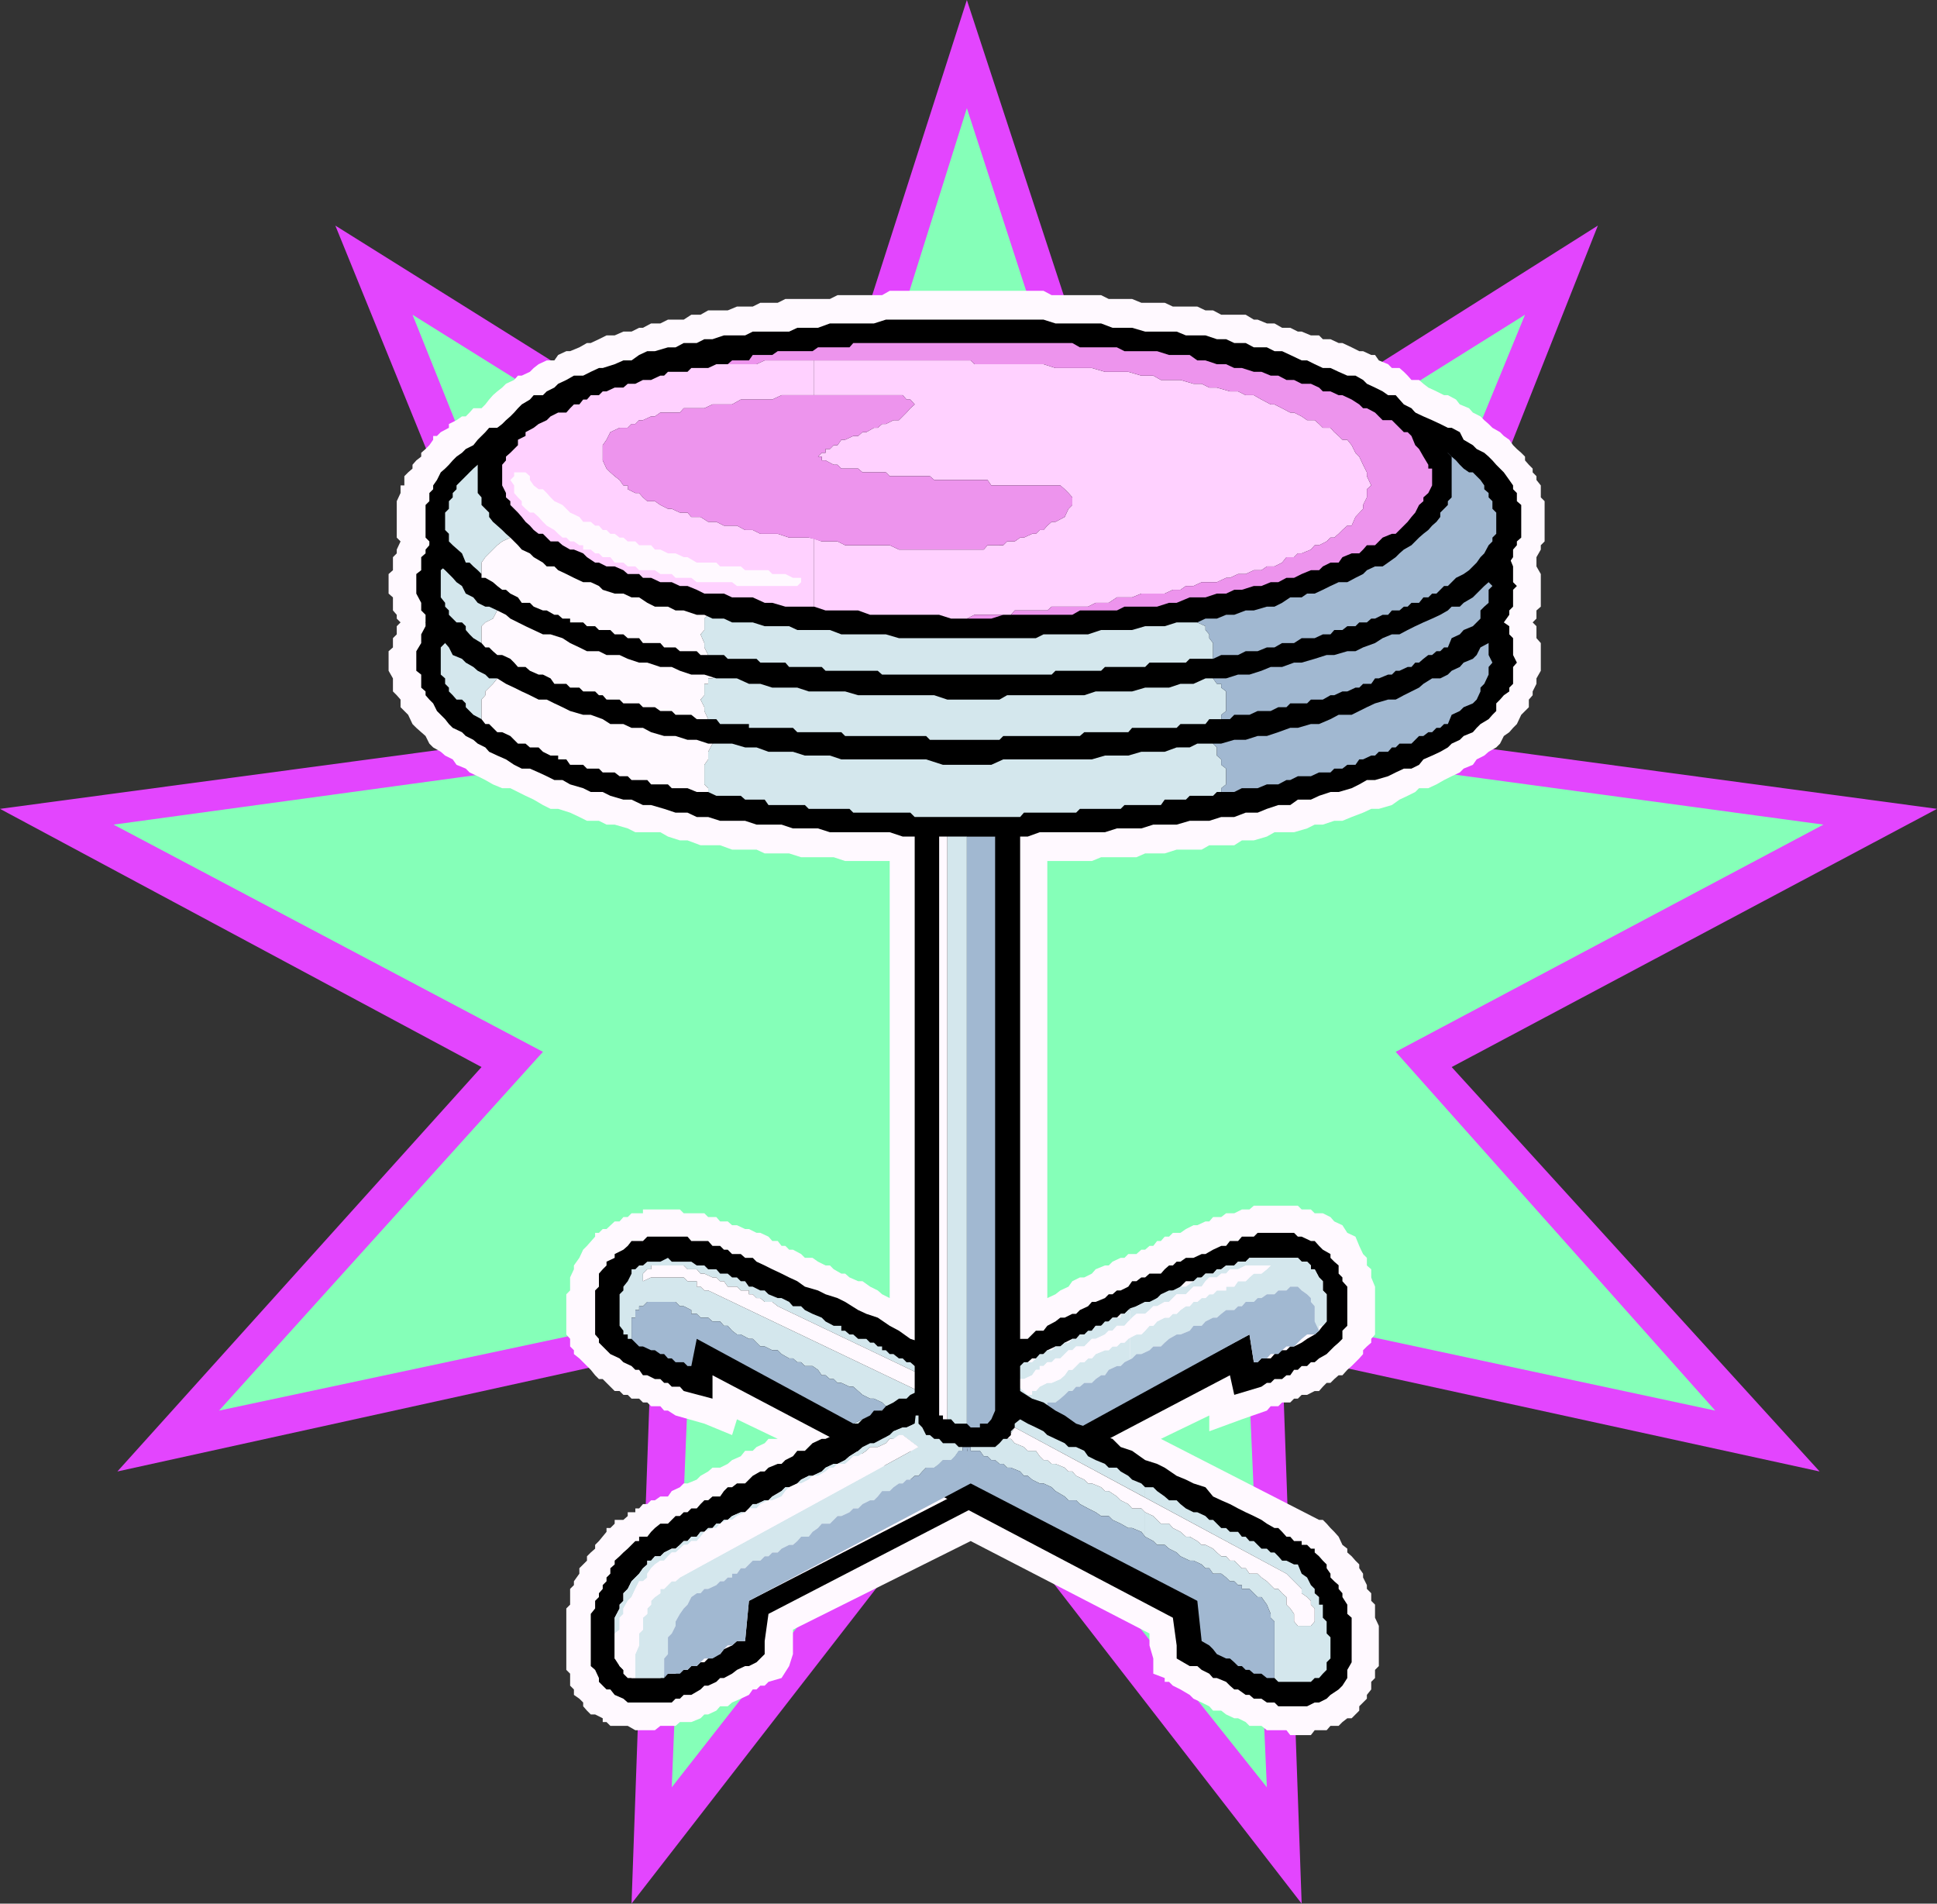 <svg xmlns="http://www.w3.org/2000/svg" width="356.398" height="350.199"><rect width="100%" height="100%" fill="#333333" stroke="none"/><path fill="#e345fe" d="m177.898 0 31.2 95.102L294 41.5l-37.2 93.898 99.598 13.403-89.3 47.5 67.703 74.398-98.903-21.597 3.602 101.097-61.602-79.5-61.699 79.5 3.602-101.097-98.203 21.597 67-74.398L0 148.8l99.898-13.403L61.7 41.5l85.7 53.602L177.898 0"/><path fill="#85ffb8" d="m177.898 19.898 27.602 85 75.098-47L247 139.7l88.5 12-78.7 41.801 58.798 66-86.399-18.5 3.899 87.8-55.2-69.3-54.3 69.3 3.601-87.8-86.898 18.5 59.597-66-79-41.8 87.801-12-32.8-81.802 75.3 47 26.7-85"/><path fill="#fff9ff" d="M282.7 103.5v-1l.8-1.398v-.801l.7-.7V92.2l-.7-.699v-2.2l-.8-1v-.698l-.7-.704V86.2l-.7-.699-.702-.8V84l-.7-.7-.8-.698-.7-.704-.699-1-1-.699L276 79.5l-1.402-.8-.7-.7-.8-.7-.7-.698-1.398-.704-.7-.796-1.702-.704-.7-.898-1.5-.8h-.699l-1.398-.7-1.5-.7-.903-.698-.8-.704h-1.399l-.699-.796-.7-.704-.8-.699h-1.402l-.7-.699-1.699-.7-.699-1h-.7l-1.5-.698h-.702l-1.399-.704-1.699-.796h-.7l-1.5-.704h-1.402l-.699-.699h-1.5L239.5 61h-.7l-1.402-.7h-1.5l-1.398-.8h-1.402l-1.7-.7h-.699l-1.5-.902h-4.5l-1.5-.796h-1.398l-1.5-.704h-4.5l-1.5-.699H210L208.3 55H204l-1.402-.7H193.5l-1.5-.8h-28.3l-1.4.8h-8.202l-1.399.7H144.5l-1.402.7h-3.2l-1.398.698h-2.902l-1.7.704h-3.597l-1.403.796H127.2l-1.398.903h-2.903l-1.398.699h-1.7l-1.5.8h-.702l-1.399.7h-1.5l-1.601.7h-1.5l-1.399.698-1.5.704h-.7l-1.402.796-1.7.704h-.699l-1.5.699-.699 1h-1.402l-1.5.699-.899.7-.699.698-1.5.704h-.7l-.702.796-1.5.704-.7.699L91.5 72l-.8.7-.7.8-.7.898-.702.704h-1.5l-.7.796-.699.704H85l-1 .699-1.402.699v.7l-1.5.8-.7.7H79.7v.698l-.699 1-.7.704-.8.699V84l-.902.7-.7.8v.7l-.8.698-.7.704V89.3H73.7v1.398L73 92.2v6.7l.7.703-.7 1.5v.699l-.7.699v2.398l-.8.704v3.597l.8.7v2.402l.7.8v.7l.7.699-.7.7v1.5l-.7.698v1.704l-.8.699v3.597l.8 1.403v2.398l.7.7.7.8v1.403l1.398 1.398.8 1.7.7.698.902.801.8.7.7 1.402.7.699 1.398.8.8.7 1.403.7.699 1 1.7.698.698.704 1.5.699 1.403.699 1.398.8 1.7.7h1.5l1.402.7 1.398.698 1.5.704 1.7 1 1.402.699h1.398l2.2.699 1.699.8 1.402.7h2.2l1.398.7h1.5l2.402.698 1.398.704h4.602l1.398.796 2.2.704h1.402l2.398.898h3.602l2.2.8h4.5l1.5.7h4.5l2.198.7h6l2.102.698h8.2v80.403l-1.4-.7-.8-.703-1.402-.699-1.399-1h-.8l-1.599-.7-.801-.7h-.7l-1.402-.8-.699-.7h-.8l-1.399-.698-1-.704h-1.402l-.7-.699-1.5-.8h-.699l-.699-.7h-.7l-.702-.898h-1l-.7-.801-1.5-.7h-.699l-1.398-.698h-.703l-1.5-.704h-.899l-.8-.699H132.5l-.7-.8h-1.5l-.702-.7H125.8l-.703-.699H118.3v.7h-2.102l-.699.698h-.8l-.7.801h-.902l-1.5 1.403h-.7l-.699.699h-.699v.699l-1.5 1.7-.7.698-.702 1.5-1 1.403v.699l-.7 1.5v2.398l-.699.704v7.398l.7.8v1.4l.699.698v.704l1 .796 2.101 2.102.801 1 .7.7h.698l2.2 2.198H114l.7.704h.8l.7.699h1.398l.703.699h.797l.703.7h1.699l.7.8h.698l1.403.898 5.297 1.5 5.101 2.102.899-2.898 7.5 3.597h-1.7l-.699.801-1.5.7-.699.698h-1.402l-.797 1-1.602.704-.8.699-1.399.699h-1.402l-.797.7-1.403.8-.699.7-1.699.698h-.7l-.702.704-1.5.699-.7 1H121.5l-1 .699h-.7l-.702.7h-.797l-.703.8h-.7v.7H115.5v.698l-.8.704h-1.602v.699l-.797.8h-.703v.7l-1.399 1.699-.699.7v.698l-.8.704-.7.699v.8l-.7.7-.702.699v1l-1 1.398v.704l-.7.699v2.898l-.699.7v11.3l.7.7v2.203l.699.699v1l1 .699.703.7v.698l.699.801.7.7h.8l1.398.703v.699h.7l.703.699h3.199l1.398.8h3.602l1-.8h2.8l.798-.7h2.101l1.7-.698.699-.704h.703l1.5-.699.699-.8h1.398l.801-.7 1.602-.699 1.5-.7.699-1h.7l.698-.698h.801l.7-.704 2.402-.699 1.398-2.199.7-2.2v-4.5l32.699-16.3 32.902 17v2.2l.7 2.402v2.796l2.1.801v.7h.798l.703.703 1.398.699 1.7 1 .699.699 1.5.7 1.402.698.7.801h1.5l.898.7 1.5.703h.703l1.398.699.7.699h2.199l1 .8h3.601l.7.9h3.8l.7-.9h2.199l.703-.8h1.5l.699-.7.898-.698h.801l.7-.704.699-.699v-.8l.703-.7.699-.699v-.7l.8-1v-1.402l.7-.699v-1.5l.7-.699v-7.398l-.7-1.5v-2.403l-.7-.699v-1.398l-.8-.801v-.7l-.7-1.402v-.699l-.702-1v-.7l-.7-.698-.699-.801-.8-.7v-.703L247 284.2l-.7-1.5-.8-.898-.7-.7-.702-.8-.7-.7h-.699L213.598 264.7l8.902-4.3v2.902l6-2.2 4.598-1.601.703-.8h1.398l.7-.7h1.5l.699-.7h.703l.699-.698h1l1.398-.704h.801l.7-.796.699-.704h.703l.699-.699.8-.699h.7l.898-1 .801-.7.7-.698.699-.704.703-.796v-.704l.699-.699.8-.699v-.7l.7-.8v-8.8l-.7-1.7v-1.5l-.8-.7v-1.402l-.7-.699-.702-1.5-.7-1.699-1.5-.7-.898-1.402-1.5-.699-.7-.8-1.402-.7h-1.5l-.699-.699H239.5l-.7-.7h-8.1l-.802.7H228.5l-1.402.7h-1.5l-.899.698h-1.5l-.699.801h-.7l-1.5.7h-.702l-1.399.703-1 .699h-1.398l-.703.699h-.797l-.703.8h-.7l-.699.9h-.699l-.8.698h-.7l-.902.801h-1.5l-.7.7h-.699l-1.5.703-.699.699h-.7l-1.702.699-.7.8-1.398.7h-.8l-1.4.7-.702 1-1.5.698-.899.704-1.5.699v-80.403h8.2l1.699-.699h6.5l1.601-.699h3.602l2.199-.7h4.598l1.402-.8h4.598l1.402-.898h2.2l2.398-.704 1.402-.796h3.598l2.402-.704 1.398-.699h1.5l2.102-.7h1.5l1.7-.7 2.1-.8 1.5-.7h1.4l2.398-.698 1.402-1 1.5-.704 1.398-.699.7-.699h1.703l1.5-.7 1.398-.8 1.399-.7 1.5-.698.703-.704L271 140.7l.7-1 1.398-.699.8-.7 1.403-.8.699-.7.7-1.402 1-.699.698-.8.7-.7.8-1.699.7-.7.703-.698V128.7l.699-.8v-.7l.7-1.398v-1l.8-1.403v-5.097l-.8-.903V115.2l-.7-.699.7-.7v-1.5l.8-.698v-6l-.8-1.403v-.699"/><path d="m242.7 229.2-.802-.9h-.699l-1.699-.8h-.7l-.702-.7h-6.7l-.699.7H228.5l-.7.8h-1.5l-.702.9h-.899l-1.5.698-1.398.801h-.703l-1.5.7h-1.399l-1 .703h-.699l-.7.699h-.702l-.797.699-.703.8H211.5l-.8.7h-.7l-.902.7h-.797l-.703 1-1.399.698h-.699l-.8.704h-.7l-.7.699-1.702.699h-.7l-.699.8-1.5.7-.699.7h-.7l-1.402.698h-.8l-.899.704-1.5.796-.699.903h-1.402l-1.5 1.5h-1.399l-1 .699-1.398.7h-.703l-1.5.698-.7.704-.699.796-1.398.704h-1.703l-.7.699-1.5.699h-.699l-.699 1-1.5.7-.7.698-1.702.704h-.7l-1.398.796-.7.704-1.5.699-.702.699h-1.7l-.699.7 4.602 3.198.699-.796 1.398-.704.7-.898h1.703l.699-.8.8-.7 1.4-.7h.698l1.5-.698.7-.704h.703l1.699-.796.7-.704 1.398-.699h.8l1.403-.699.699-1 .7-.7h1.698l.7-.698.8-.704h1.403l.699-.796.7-.704 1.5-.699h.898l.8-.699 1.403-.7H198l.7-.8h1.5l.698-.7.7-.902h1l1.402-.796.7-.704h.8l.7-.699h.698l.7-.699h.703l.797-.7 1.601-.8h1.5l.7-.7h.699l.703-.698h.797l.703-.704h.699l1.7-1.699h1.398l1.5-.699.703-.7h1.398l.7-.8h.8l.899-.7h1.5l.703-.698h1.398l.7-.704h8.902l.699.704h1l.7.699v.699h.698l.801 1.5.7.7v1.698l.699.704v5l-.7.796-.699.903-.8.699-1.399.8-1 .7-1.402.7h-.7l-.699.698h-1.5l-.699.704-.7.796h-1.702l-.7.704h-.699l-.8-5.102-46 24.5 4.5 2.898L226.3 253l.797 3.602 5-1.5 1-.704h.703l.699-.699h1.398l.801-.699h.7l.699-1h.703l.699-.7h1l.7-.698h.698l.801-.704 1.399-.796 1.402-1.403.8-.699.7-.7v-1.5l.898-.902V236.7l-.898-1v-.7l-.7-.7v-1.5l-.8-.698-.7-.704v-.699l-1.402-.8-.699-.7"/><path fill="#d4e7ed" d="m207.898 250.102.403-.204.797-.796H210l1.5-.704.7-.699h1.398l.703-.699.797-.7 1.402-.8h.7l1.698-.7.7-.902h1.5l.703-.796 1.398-.704h.7l.8-.699.899-.699h1.5l.703-.7h.699l.7-.8h1.5l.698-.7h.7l1-.698h1.402l.7-.704h1.5l.698-.699h1.403l.699.7 1 .703.7.699v.699l.698.8v2.802l.801 1.699v-.903h.7l.699-.796v-5l-.7-.704V235.7l-.698-.7-.8-1.5h-.7v-.7l-.699-.698h-1l-.7-.704h-8.902l-.699.704h-1.398l-.703.699h-1.5l-.899.699h-.8l-.7.8h-1.398l-.703.7h-.797l-.703.7-1.399 1h-1l-1.398.698h-.703l-1.5.704-.7.699-1.398.699h-.8l-1.602.8-1.2.4v2.198l.403-.5.797-.699h1.601l.801-.699.7-.7h.698l1.403-.8h.797l.703-.7.699-.698h1.7l.698-.704.7-.699h1.5l.703-1 .699-.699h1.398l.801-.7h.899l.703-.8h1.5l1.398-.7h4.602l-.703.7-1 .8H230.7l-.8.7-.7.7h-1.398l-.703 1h-1.5v.698h-1.7l-.699.704h-.699l-.7.699h-.702l-.797.699h-.703l-.7.8h-.699l-1 .7-.699.7h-.7l-.702.698h-.797l-1.403.704-.699.796h-.699l-.8.903-.7.699h-.902l-1.2.5v4.102"/><path fill="#d4e7ed" d="m207.898 246-1 1h-.699l-.699.7h-.8l-.7.698h-.7l-1.702.704-.7.796h-.699l-.699.704h-.8L197.3 252h-.702l-.7 1-.8.7-1.598.698h-.8l-1.4.704-.702.796h-.7v.704h-.8l-2.399-2.204 1-.699h.7l1.5-.699.699-1h.703v-.7H192l.7-.698h.8l.7-.704h.898l.8-.796.7-.704h.703l.699-.699h1.5l1.398-1.398h.7l1.703-.801.699-.7h.7l.8-.902h1.398l.7-.796.3-.204V240.7l-1 1h-.699v.7h-1.5l-.699.703h-.7l-.702.796h-1l-.7.903h-.699l-.699.699h-.8l-.7.8h-.7l-.702.7h-.7l-.8.7h-.899l-.699.698h-.8l-.7.704h-.7l-.702.796-.7.704h-1.5l-.699.699-1 .699H186l-1.402 1v9.602h-6.7v-6h-.8l-.7.699L175 258h-.7v4.602h-3.902l6.7 4.296.8-.699h.7v.7h.703l1 1 1.398.703h.7l.699.699 1.5.699 4.5-3.102-1.399-1.398h-1l-.699-.8h-.7l1.4-2.098 6 2.097 6-2.097-6.7-3.903h.7V258h1.5l.898-.7.8-.698.7-.704h.703l.699-.796h.7l.8-.704h1.398l.7-.699 1-.699h.703l.699-1 1.5-.7h.7l.698-.698 1-.5V246M168.3 261.898l1.4.704v-2.204l-.7.704-.7.796"/><path fill="#a1b8d1" d="M184.598 262.602V253l-1.5.7h-.7l-.699.698-.699.704h-.7l-1 .796h-.702l-.7.704v6h6.7"/><path fill="#fff9ff" d="m174.3 258-.8.7h-.7l-.902.8-.8.898h-1.399v2.204h4.602V258m56.399-25.2h-1.5l-1.4.7h-1.5l-.702.8h-.899l-.8.7H222.5l-.7.7-.702 1h-1.5l-.7.698-.699.704H216.5l-.7.699-.702.699h-.797l-1.403.8h-.699l-.699.7-.8.7h-1.602l-.797.698-.703.704-.7.796H205.5l-.8.903h-.7l-.7.699-1.702.8h-.7l-1.398 1.4H198l-.7.698h-.702l-.7.704-.8.796h-.899l-.699.704h-.8l-.7.699h-.7V252h-.702l-.7 1-1.5.7h-.699l-1 .698 2.399 2.204h.8v-.704h.7l.703-.796 1.398-.704h.801l1.598-.699.8-.699.7-1h.703l1.398-1.398h.801l.7-.704h.698l.7-.796 1.703-.704H204l.7-.699h.8l.7-.699h.698l.7-.7 1.5-.8H210l.7-.7.8-.902h.7l.698-.796 1.403-.704h.797l.703-.699h.699l.7-.699 1-.7h.698l.7-.8h.703l.797-.7h.703l.699-.698h.7l.698-.704h1.7v-.699h1.5l.703-1h1.398l.7-.699.8-.7h1.399l1-.8.703-.7h-3.102M185.3 264.7h.7l.7.8h1l1.398 1.398 3.601-2.199-6-2.097-1.398 2.097"/><path fill="#a1b8d1" d="m177.898 266.898 6 3.102h.7l-1.5-.7-.7-.698h-.699l-1.398-.704-1-1h-.703v-.699h-.7v.7"/><path fill="#a1b8d1" d="M177.098 266.898h.8v-.699zM192 258.7l6.7 3.902 31.198-17.102.801 5.102h.7l.699-.704h1l.703-.796h1.398l.7-.704.8-.699h1.399l.703-.699.699-.7 1-.8h1.398l.801-.7-.8-1.698V240.3l-.7-.801v-.7l-.699-.698-1-.704-.7-.699h-1.402l-.699.7h-1.5l-.699.703h-1.402l-1 .699h-.7l-.699.699h-1.5l-.699.8h-.7l-.702.7h-1.5l-.899.7-.8.698h-.7l-1.398.704-.703.796h-1.5l-.7.903-1.699.699h-.699l-1.402.8-.797.7-.703.7h-1.399l-.699.698-1.5.704h-.902l-.797.796-1.403.704-.699.699h-.699l-1.5.7-.7 1h-.702l-1 .7-.7.698H199.5l-.8.704h-.7l-.7.796h-.702l-.7.704-.8.699-.899.699h-1.5v.7H192"/><path d="m241.2 284.898-.7-.699h-1v-.699h-1.402l-.7-.8h-.699l-.8-.9-.7-.698h-.699l-1.402-.801-1-.7-1.399-.703-1.5-.699-1.398-.699-1.5-.8-1.602-.7-1.5-.7-1.398-1.698-2.203-.704-1.399-.699-1.699-.699-2.2-1.5-1.402-.7-2.199-.698-2.398-1.704-2.102-.699-1.5-1.5-2.101-.699-2.399-1.398-2.199-.704-2.102-1.5-1.699-.898L192 258l-2.102-.7-2.199-1.402-2.398-.796-2.203-1.403L181 252l-2.402-.7-2.2-.698-2.097-1.5-2.403-1.403-4.398-1.398-2.102-1.5-1.699-.903-2.199-1.5-2.102-.699-1.5-.699-2.398-1.5-1.402-.7-2.2-.698-1.398-.704-2.402-.699-1.399-1-1.5-.699-1.398-.7-1.703-.8-1.399-.7-1.5-.698-.699-.704h-1.402l-.797-.699h-1.602l-.8-.8h-.7l-.699-.7h-1.402l-.797-.898h-3.102l-.699-.801h-7.402l-.797.8h-2.102l-.699.9-.8.698-1.602.801v.7l-1.5.703v.699l-.7.699-.699.8v2.4l-.699.698v8.102l.7.8v.7l2.1 2.102 1.7.796.7.704 1.5.699.698.699h.7l.703 1h.797l1.402.7h1l.7.698h.698l.7.704h1.5l.703.796 5.297 1.403V253l84.703 44.602.699 5.097v2.403l2.398 1.398h1.403l.797.7 1.402.698.7.801h.698l1.7.7.703.703.797.699h.703l1.398 1h.7l.8.699h1.399l1 .7h1.402l.7.698h5.3l1.398-.699h.801l1.399-.699.703-.7 1.5-1 .699-.698.898-1.403v-1.5l.801-1.398v-8.2l-.8-.703V295.2l-.899-1.398v-.7l-.7-.8v-.7l-.8-.703-.7-.699v-.699l-.702-1v-.7l-.7-.698-.699-.801-.8-.7v-.703h-.7"/><path fill="#d4e7ed" d="m210.7 282.7 1.5.8.698.7h1.403l.797.698 1.402.704.7.699 1.698.8h.7l1.5.7.703.699h.699l.7 1h1.5l.898.7.703.698h.797l.703.704h.699v.699h1.398l1.5 1.5h.7l1 1.398.703 1.7v.703l.699.699v10.398l.7.7h6l.698-.7h.801l.7-.8.699-.7v-1.398l.703-.7V301.2l-.703-.699v-2.2l-.7-.698V295.2h-.699v-1.398l-.8-.7v-.8l-.7-.7-.699-1.402-1-.699-.7-1.7h-.702l-1.399-.698h-.8l-.7-.801-.699-.7h-.7l-.702-.703h-1l-1.399-1.398h-.8l-.7-.8h-.699l-.7-.9h-1.5l-.702-.698h-.899l-1.5-1.5h-.699l-.7-.704-1.5-.699h-.702l-1.399-.699-1-.8-.699-.7h-1.402l-.797-.7-1.403-1-.699-.698h-1.5v1.898l26 14 2.801 2.8v.802l1 .699.7.699v.7l.698.698v2.403l-.699.8h-2.398l-.703-.8v-1.403l-.7-1-.699-.699v-1.398l-.8-.7-.7-.8h-.699l-1.402-1.403-1-.699-.7-.699h-1.5l-.699-1h-.699l-.7-.7-.702-.698h-.797l-.703-.801h-.899l-.8-.7-.7-.703-1.398-.699h-.703l-.797-.699-1.403-.8h-.699l-1-.9-1.398-.698-.703-.801h-1.5l-.7-.7-.699-.703-1.5-.699v4.5"/><path fill="#d4e7ed" d="m210.7 278.2-.7-.7h-1.7l-.702-.8-1.399-.7-.699-.7-1.5-1h-.7l-.702-.698-1.7-.704h-.699l-.699-.699-1.5-.699-.7-.8h-.702l-.7-.7-1.699-.7h-.699l-.8-.698h-.7l-.7-.704-.702-1h-1.5l-.7-.699-1.699-.699-.699-.8h-.7l1.4-2.098 24 12.898v-1.898l-.7-.704-1.7-.699-.702-.699-1.399-.8-.699-.7H204l-.7-.7-1.702-.698-1.399-.704-.699-1-1.5-.699h-1.402l-.7-.699-1.699-.8-1.5-.7-.699-.7-1.402-.698-1.5-.704-1.399-.796h-1l-1.398-.704-.703-.898v3.102h-6.7v-6.704h-.8l-.7-.796-1.398-.704h-.7v8.204h-4.6v-8.903l-.7 2.2-38.7-18.5h-.702l-.7-.7h-.699v-1H126.5l-.7-.699h-6l-1.5.7v-1.4l.798-.8h.703v-.7h6l.699.7h1.7l.698.8h.7l1.5.7h.703l.699.7h.7l.698 1h1.7l.703.698h1.5v.704h.699l.7.699h.698l.801.699h1.399l1 .8 26.601 12.7v-1l-.699-.7h-.7l-.8-.698h-.7l-.702-.704h-.7l-1-.796h-.699l-.699-.704h-.7v-.699h-.8l-.7-.699h-.702l-.7-.7h-1.5l-.898-.8h-.7l-.8-.7h-.7v-.902h-1.402l-1.5-.796-.699-.704-1.699-.699-1.402-.699-.7-.7h-1.5l-.699-.8-1.398-.7h-.703l-1.7-.698-.699-.704h-.8l-1.399-.699h-.7l-.702-1h-.797l-.703-.699h-.899l-.8-.7H132.5l-.7-.8h-1.5l-.702-.7h-1.399l-1-.698h-3.601l-.7-.704-1.398.704h-2.402l-.797.699h-.703l-.7.699h-.699v.8l-.699 1.4-.8 1v.698l-.7.704v5.796l.7.903v.699h.8v.8h.7v-3.902h.698V241h.7v-.7h.703l.797-.8h5.203l.797.8h.703l1.398.7v.7h1l.7.698h1.402l.797.704h1.402l.7.796h.698l.801.903.899.699h.703l1.5.8h.699l1.398 1.4h.801l1.399.698h1l.703.704 1.398.796h.7l.8.704h.7l.699.699h1.402l1 .699.7 1h.698l.801.7h.7l.699.698h.703l1.5.704H157l.898.796.801.704 1.399.699h.703l1.5.699.699.7h.7l-6.7 3.198 7.398 2.801h1l.7-.699 2.902 2.2-1.5.698 4.398 3.102 1.602-1.398h.8l1.4-.704.698-1h.7v-.699h1.5v.7h1.703l.699 1h.7l.698.703h.7l.8.699h.7l.703.699H186l1.7.7.698.8h.7l.8.7 1.403.698H192l1.5.704.7.699 1.698 1 .7.699H198l.7.7 1.5.8 1.398.7 1 .698H204l.7.704 1.5.699 1.398.8h.703l1.699.7.7.898v-4.5"/><path fill="#a1b8d1" d="M184.598 262.602V259.5l-1.5-.8h-.7l-.699-.7H181l-.7-.7-1-.698h-.702l-.7-.704v6.704h6.7"/><path fill="#fff9ff" d="m171.098 253-1.399.7v8.902h4.602v-8.204l-.801-.699h-.7l-.902-.699h-.8l-1.399-1v1h1.399m-5 11-.7.7h-1l3.102 2.198 1.5-.699-2.902-2.199"/><path fill="#fff9ff" d="m169.7 253-26.602-12.7-1-.8h-1.399l-.8-.7h-.7l-.699-.698h-.7v-.704h-1.5l-.702-.699h-1.7l-.699-1h-.699l-.7-.699h-.702l-1.5-.7h-.7l-.699-.8H126.5l-.7-.7h-6v.7h-.702l-.797.8v1.4l1.5-.7h6l.699.7h1.7v1h.698l.7.698h.703l38.699 18.5.7-2.199 1.398-.699h-1.399m17.001 9.602-1.4 2.097h.7l.7.801 1.698.7.7.698h1.5l.703 1 .699.704h.7l.8.699h.7l1.698.699.7.7h.703l.699.8 1.5.7.7.698h.698l1.7.704.703.699H204l1.5 1 .7.699 1.398.7.703.8H210l.7.7 1.5.698.698.704.7.699h1.5l.703.8 1.398.7 1 .898h.7l1.402.801.797.7h.703l1.398.698.7.704.8.699h.899l.703.8h.797l.703.7.699.699h.7l.698 1h1.5l.7.7 1 .698 1.402 1.403h.7l.698.8.801.7v1.398l.7.7.699 1v1.402l.703.8h2.398l.7-.8v-2.403l-.7-.699v-.699l-.699-.7-1-.698v-.801l-2.8-2.801-50-26.898"/><path fill="#a1b8d1" d="M122.898 239.5h-3.8l-.797.8h-.703v.7h-.7v1.398h-.699v3.903l1.399 1.398h.703l1.5.7h.699l1 .703h.7l.698.796h.7l.703.704h1.5l.699.699h.7l1-5 28.8 15.597 6.7-3.199h-.7l-.7-.699-1.5-.7h-.702l-1.399-.698-.8-.704-.899-.796h-.7l-1.5-.704h-.702l-.7-.699h-.699l-.8-.699h-.7l-.699-1-1-.7h-1.402l-.7-.698h-.699l-.8-.704h-.7l-1.398-.796-.703-.704h-1l-1.399-.699h-.8l-1.399-1.398h-.7l-1.5-.801h-.702l-.899-.7-.8-.902h-.7l-.699-.796h-1.402l-.797-.704h-1.403l-.699-.699h-1V241l-1.398-.7h-.703l-.797-.8h-1.403m108.5 54.3-1.5-1.5H228.5v-.698h-.7l-.702-.704h-.797l-.703-.699-.899-.699h-1.5l-.699-1h-.7l-.702-.7-1.5-.698h-.7l-1.699-.801-.699-.7-1.402-.703-.797-.699h-1.403l-.699-.699-1.5-.8-.699-.9-1.7-.698h-.702l-1.399-.801-1.5-.7-.699-.703h-1.402l-1-.699-1.399-.699-1.5-.8-.699-.7h-1.402l-.7-.7-1.699-1-.699-.698-1.5-.704h-.7l-1.402-.699-.8-.699h-.7l-.699-.8L186 270h-.7l-.702-.7h-.7l-.8-.698h-.7l-.699-.704H181l-.7-1h-1.702v-.699h-.7l.7 6.7L220.3 294.5l.797 7.398 1.402.801.7.7.698.902 1.7.8h.703l.797.7.703.699h.699l.7.7h.698l.801.698h1.399l1 .801h1.402v-10.398l-.7-.7v-.703l-.702-1.699-1-1.398h-.7"/><path fill="#a1b8d1" d="m171.898 270 6.7 2.898-.7-6.699h-.8v.7h-.7l-.699 1-1.398.703h-.801L171.898 270"/><path d="m137.8 294.5-.702 7.398h-1.5l-.899.801-1.5.7-.699.902h-.7l-1.5.8-.702.7h-.7l-.699.699h-1l-.699.7h-1.402l-.797.698h-1.403l-1.398.801h-5.3l-.7-.8-.8-.7-.7-.699v-.7l-.902-.698v-7.5l.902-1.704v-.699l.7-.699v-1.398l.8-.801.7-1.403 1.398-1.398.703-1 .797-.7v-.698h.703l.699-.801h1l.7-.7 1.398-.703h.703l.797-.699.703-.699h.699l.7-.8h1l.698-.9h.7l.703-.698h.797l.703-.801h.699l.7-.7h.698l.801-.703 1.602-.699h.797l.703-.699.699-.8h.7l1.5-.7h.698l.7-.7 1.703-1 .699-.698h1.398l.801-.704.7-.699 1.402-.699h.699l1.7-.8.698-.7 1.5-.7h.7l1.402-.698.8-.704 1.598-1 .801-.699 1.399-.699h.703l1.5-.8 1.398-.7.7-.7 1.699-.698h.703l1.5-.704.699-6-1.5.704-.7.699h-1.402l-1 .699-1.398.7-.7.8h-1.5l-.702.898-1.399.704-.8.796H156.3l-.801.704-1.402.699-.7.699-1.5.7h-.699l-1.699.8-.7.7-.702.698h-1.399l-.8 1-1.399.704-.7.699h-.702l-1.7.699-.699.7h-.8l-1.399.8-.7.7-.702.698h-1.5l-.899.704h-.8l-.7.699-.699 1h-1.402l-.797.699h-.703l-.7.7-.699.8h-1l-.699.7h-.7l-.702.698h-.797l-1.403 1.403H121.5l-1 .8-.7.7-.702.898h-1.5v.801h-.7l-1.398 1.398-.8.704-.7.699-.902.8v.7l-.797.699v1l-.703.7v.698l-.7.704v.699l-.699.8v.7l-.699.699v1.398l-.8 1v9.602l.8.7.7 1.5v.698l.698.704.7.699h.703l.797 1 1.601.699.801.7h8.098l.703-.7h.797l.703-.7h1.398l1.7-1 .699-.698h.703l1.5-.704.699-.699h.7l1.5-.8.898-.7 1.5-.699h.703l1.398-.7 1.5-1.5v-2.402l.7-5 41.699-21.597-6-1L137.8 294.5"/><path fill="#d4e7ed" d="M122.2 308.7v-3.598l.698-.801v-3.102l.7-.699.703-1.398v-.801l.797-1.403.703-1 .699-.699.7-1.398 1-.7h.698l.7-.8h.703l1.5-.7.699-.703h.7l.698-.699h.801v-.699h.899l.703-1h.797l.703-.7.699-.698h1.398l.801-.801h.7l.699-.7h1l.703-.703 1.398-.699h.7l.8-.699.7-.8h1.402l.699-.9 1-.698.7-.801h1.5l.698-.7.7-.703h.703l1.5-.699.699-.699h.898l.801-.8 1.399-.7h.703l.699-.7.8-1h1.4l.698-.698 1-.704h.7l.703-.699h.699l.8-.699h.7l.7-.8.698-.7h1.5l.903-.7.699-.698h1.5l.7-.704.698-1h.7l-6.7-4.296h-.699l-1.398-.704-1.5.704h-.703l-1.7.699-.699.699-1.398.7-1.5.8h-.703l-1.399.7-.8.698-1.598 1-.801.704-1.402.699h-.7l-1.5.699-.699.7-1.699.8h-.7l-1.402.7-.699.698-.8.704H144.5l-.7.699-1.702 1-.7.699h-.699l-1.5.7h-.699l-.7.8-.702.7h-.797l-1.602.698-.8.704h-.7l-.699.699h-.7l-.702.8h-.797l-.703.7h-.7l-.699.898h-1l-.699.801h-.7l-.702.7-.797.698h-.703l-1.399.704-.699.699h-1l-.7.8h-.702v.7l-.797.699-.703 1-1.399 1.398-.699 1.403-.8.8v1.399l-.7.7v.698l-.902 1.704v7.5-4.602l.902-.7v-2.198l.7-.704v-1l.8-1.398.7-.7.698-1.5.7-1.402h.703l.797-.699v-.699l.703-1 .699-.7 1-.698h.7l.698-.801.7-.7h.703l.797-.703.703-.699h.699l.7-.699h1l.698-.8.7-.9 1.5-.698h.703l.699-.801 1.398-.7h.801l.899-.703 1.5-.699.703-.699h1.398l.7-.8 1.5-.7h.699l1.703-.7.699-1 .7-.698 1.5-.704h.698l1.403-.699.699-.699h1l1.398-.8.801-.7h.7l.699-.7h1.402l.8-.698.7-.704h.898l1.5-1 .7-.699h1.402l1.5-.699.7-.8h.698l1-.7h.7l2.902 2.2-43.902 24-.797.698h-.703l-.7.704-.699.699h-.699v.8l-1 .7-.7.699v.7l-.702.698v1l-.797.704v2.199l-.703.699v2.2l-.7 1.6v4.4h5.301"/><path fill="#fff9ff" d="m125.098 290.2 43.902-24-2.902-2.2h-.7l-1 .7h-.699l-.699.8-1.5.7h-1.402l-.7.698-1.5 1H157l-.7.704-.8.699h-1.402l-.7.699h-.699l-.8.7-1.399.8h-1l-.7.7-1.402.698h-.699l-1.5.704-.699.699-.7 1-1.702.699h-.7l-1.5.7-.699.8h-1.398l-.703.7-1.5.698-.899.704h-.8l-1.399.699-.7.8h-.702l-1.5.7-.7.898-.699.801h-1l-.699.7h-.7l-.702.698-.797.704h-.703l-.7.699-.699.8h-.699l-1 .7-.7.699-.702 1v.7l-.797.698h-.703l-.7 1.403-.699 1.5-.699.699-.8 1.398v1l-.7.704v2.199l-.902.699v4.602L114 306.5l.7.7v.698l.8.801h1.398v-4.398l.7-1.602V300.5l.703-.7v-2.198l.797-.704v-1l.703-.699v-.699l.699-.7 1-.698v-.801h.7l.698-.7.7-.703h.703l.797-.699"/><path fill="#a1b8d1" d="m183.898 270-6-3.102.7 6zM122.2 308.7l.698-.802h2.2l.703-.699h.699l.7-.699h1l1.398-1.398h1.5l1.402-.801.7-.903.698-.699h.801l.899-.8h1.5l.703-7.399 40.797-21.602-.7-6h-1.5l-.699 1-.699.704h-1.5l-.7.699-.902.699h-1.5l-.699.7-.699.8h-.7l-.8.7h-.7l-.702.698h-.7l-1 .704-.699.699h-1.398l-.801 1-.7.699h-.702l-1.399.7-.8.8H157l-.7.7-1.5.698h-.702l-.7.704-.699.699h-1.5l-.699.8-1 .7-.7.898h-1.402l-.699.801-.8.7h-.7l-1.398.698-.703.704h-1l-.7.699h-.699l-.8.8H138.5l-.7.7-.702.699h-.797l-.703 1h-.899v.7h-.8l-.7.698h-.699l-.7.704-1.5.699h-.702l-.7.8h-.699l-1 .7-.699 1.398-.7.7-.702 1-.797 1.402v.8l-.703 1.399-.7.7v3.1l-.699.802v3.597"/><path d="M168.3 259.5V142.8h19.4v118.302l-1 .796v.704l-.7.699V264l-.7.7h-.702l-.7.8-.8.7h-6.7l-.699-.7H173.5l-.7-.8h-.902l-.8-.7h-.7l-.699-1.398-.699-.704v-1.5h-.7v-.898"/><path fill="#d4e7ed" d="M172.8 153.102h1.5v108h.7l.7.796h2.198v-108h5.2v-6.796H172.8v6"/><path fill="#a1b8d1" d="m177.898 261.898.7.704h1.703v-.704h1.398l.7-.796.699-1.602V153.898h-5.2v108"/><path fill="#fff9ff" d="M172.8 153.102v107.296h.7v.704h.8v-108h-1.5"/><path d="M76.598 121.898v-2.097l.902-1.5v-1.602l.8-1.5v-.699l1.4-1.398.698-.801.7-1.403.8-1 .7-.699.703-.699 1.699-.7.7-.698 1.398-.801.8-.7 1.403-.703.699-.699 1.5-.699 1.598-1 1.5-.7 1.402-.698 1.5-.801h1.598l1.5-.7 1.402-.703 1.5-.699h1.398l2.403-.699 1.398-.8 2.2-.7h1.402l2.398-.898h1.5l2.102-.801 1.5-.7h2.398l2.102-.703h2.199l1.7-.699h2.1l2.2-.699h2.2l2.398-.8h4.3l2.403-.7h4.297l2.402-.7h8.898l2.102-1h32l3.098 1h8.902l2.098.7h4.601l2.102.7h4.597l1.403.8h2.199l2.2.7h2.398l2.101.698h2.2l1.699.704h2.101l2.2.699 1.402.8h2.398l1.5.899h2.102l1.5.7 2.398.8 1.399.7h1.402l1.5.698 2.398.704 1.403.699h1.5l1.398.8 1.399.7.8.699 1.602 1 1.5.7 1.398.698.7.704 1.5.699.703.8 1.699.7 1.398 1.398 1.5.7.7 1 .703 1.402v.8l1.398 1.399 1 .7v1.5l.7.698v3.102l.699 1.398-.7.801v3.102l-.699.699v.7l-1 .698-.699.801-.7.7v1.402l-.702.699-.7.8-1.5.9-.699.698-.699.801-1.7.7-.702.703-1.5.699-.7.699-1.398.8-1.5.7-1.602.7-.8 1-1.399.698h-1.398l-1.5.704-1.403.699-2.398.699h-1.5l-1.402.8-1.399.7-2.398.7h-1.5l-2.102.698-1.5.704h-2.398l-1.403 1H235.2l-2.101.699-1.7.699H229.2l-2.101.8H224.7l-2.199.7h-3.602l-2.398.7h-4.3l-2.2.698h-4.5l-2.2.704h-12l-2.202.796h-23l-2.399-.796h-11l-2.199-.704h-4.602l-2.097-.699H139.2l-2.101-.699H132.5l-2.2-.7h-2.1l-1.7-.8h-2.2l-2.1-.7-2.4-.698h-1.5l-2.1-1h-1.5l-2.4-.704-1.402-.699H108.7l-1.398-.699-2.403-.7-1.398-.8H102l-1.402-.7-1.5-.698-1.598-.704H96l-1.402-.699-1.5-1L91.5 139l-1.5-.7-.7-.8-1.402-.7-.8-.698-1.399-.704L85 134.7l-1.7-.8-.702-.7-.7-.898-1.5-1.5-.699-1.403L79 128.7l-.7-.8v-.7l-.8-.699v-2.398l-.902-.704v-1.5"/><path fill="#d4e7ed" d="m131.8 111.602-.702.699-.797.8-.703 1.399v.7l-.7.698v1.5l.7.903v2.199l.703.7v.698l.797.801v.7l.703.703-.703.699-.797 1-.703 1.398v4.301l.703.8v1.598h.797v.801l.703 1.403h.699l-1.402.699-.797 1.5v1.398l-.703 1v3.602l.703.699v.7l1.5.698h4.5l.797.704h3.601l.7 1h6.699l.703.699h7.5l.699.699h10.5l.8.8h19.4l.698-.8H198l.7-.7h7.5l.698-.698h6.7l.703-1h3.898l.7-.704h4.3l.7-.699h.8V145l.899-.7v-2.902l-.899-.699v-1l-.8-.699v-1.5l-.7-.7v-.698l-.699-.704-.7-.699v-.8h.7l.7-.7v-.898h.698l.801-.801.899-.7v-2.902l-.899-.699v-1.398l-.8-1-.7-.7-1.398-1.402.699-.8.7-.7v-3.8h-.7v-.7l-.7-.8-.702-.7-.797-.699v-.7l-.703-.698h-.7l-.699-.801-1.699-.7-.7-.703V109.2l-.702-.699v-2.898l.703-1.403v-.699l.699-1.7.7-.698 1-1.5.698-1.403 1.403-.699.797-1.5h-.797l-.703-.898h-6.7l-.699-.801H205.5l-.8-.7h-9.602l-.899-.703h-34.101l-1.399.704h-9.898l-.703.699h-5l-1.7.8h-4.3l-1.5.899H132.5l-1.402.7h-3.899l-.699.8h-2.902l-1.399.7h-2.398l-.703.698h-2.2l-.699.704H114l-.902.699h-2.2l-.699.8H108l-.7.7h-.702l-1 .699h-.7l-.699 1h-.699l8.8 3.602 19.5 4.5M88.598 132.3v-3.6l.703-.802v-.699l1.398-1.398.801-1 .898-.7.7-.703-3.797-1.5-.703-1.398v-3.8l.703-1.5v-.7l2.199-2.2.898-.698h.7L90 109.199l-.7.7-1.402 1-.8.703-.7.699-.699.8-.699.7-1 .699-.7.7-.702.698v.801l-.7.7v.902l-.8.8v5l.8.7v1l.7.699v.7l.703.698.699.801h1l.7.7v.703l1.398 1.398 1.5.8"/><path fill="#fff9ff" d="m89.3 121.898 3.798 1.5-.7.704-.898.699-.8 1-1.4 1.398v.7l-.702.8v3.602l.703.898H90l1.5 1.5h.898l1.5.7.7.703.703.699h1.398l.801.699h1.598l.8.8 1.403.7h1.398v.7h1.5l.7 1h2.402l.699.698h2.2l.698.704h2.2l.902.699h1.5l.7.699h2.898l.703.8h3.097l.7.7h2.902l1.7.7h2.1v-.7l-.702-.7v-3.6l.703-1v-1.4l.797-1.5 1.402-.698h-.7l-.702-1.403v-.8h-.797V132.3l-.703-.801v-4.3l.703-1.4.797-1 .703-.698-.703-.704v-.699l-.797-.8v-.7l-.703-.699v-2.2l-.7-.902v-1.5l.7-.699v-.699l.703-1.398.797-.801.703-.7-19.5-4.5-8.801-3.601H102l-.7.7h-.702l-1.5.698h-.899l-.699.704h-.8l-.7.699h-.7l-.702.8h-.7l-.8.7-.7.699H91.5l-.8.7H90l3.098 2.402h-.7l-.898.699-2.2 2.199v.7l-.702 1.5v3.8l.703 1.398"/><path fill="#a1b8d1" d="M218.898 113.102h.7l.703.699v.699l.797.7.703.698.699.801v.7h.7v3.8l-.7.7-.7.8 1.4 1.403.698.699.801 1v1.398l.899.7v2.902l-.899.699-.8.8h-.7v.9l-.699.698h-.7v.801l.7.7.7.703v.699l.698.699v1.5l.801.7v1l.899.698v2.903l-.899.699v.7h2.399l1.402-.7h2.898l1.7-.7h2.101l1.5-.8h.7l1.402-.7h2.398l1.5-.698h2.102l.699-.704h1.5l.898-.699h1.5l.7-1h.703l1.5-.699H253l.7-.7h1.698l.7-.8h.703l.699-.7h2.2l.698-.698.7-.704h.8l.903-.699h.699l.8-.8h.7l.7-.7h.698l.7-1.699 1.5-.7.703-.698 1.699-.704.7-.699.698-1.5v-.699l.7-.7.8-1.698v-1.403l.7-.8-.7-1.399v-2.2l-.8-.902-.7-1.5L271 114.5l-.7-1.398-1-.801-1.402-.7-.8-1.703-1.399-.699H265l-.7-.699-.8-.7h-.7l-.902-.698h-.8l-.7-.801h-.699l-1.398-.7h-.801l-.7-.703-.702-.699h-1.7l-.699-.699H251.5l-.7-1-1.402-.7h-.699l-1.699-.698h-.7l-1.5-.801h-2.1l-1.5-.7h-.7l-1.7-.703h-1.402l-1.5-.699h-2.097l-1.703-.699h-2.2l-1.398-.8h-2.902l-1.7-.7h-2.8l-.797 1.5-1.403.7-.699 1.402-1 1.5-.699.699-.7 1.699v.7l-.702 1.402v2.898l.703.7v1.698l.699.704 1.7.699.698.8"/><path d="M76.598 107.8v-2.198l.902-.704V102.5l.8-.7v-.698l.7-.801.7-1.403L82.597 96l.703-.898L85 94.3l.7-.7 1.398-.703.8-.699 1.403-.699.699-.8 1.5-.7 1.598-.7 1.5-1L96 87.603l1.5-.704 1.598-.699 1.5-.699H102l1.5-.8 1.398-.7 2.403-.7h1.398l2.2-.698 1.402-.704h2.398l1.5-1h2.102l1.5-.699 2.398-.699h2.102l2.199-.8h1.7l2.1-.7h2.2l2.2-.7h4.5l2.198-.698h4.5l2.2-.704h6.703l2.199-.796h41l2.898.796h6.7l2.402.704h4.3l2.2.699h3.8l2.2.699h2.2l2.398.7h2.101l2.2.8h1.699l2.101.7 2.2.698h1.402l2.398 1h1.5l2.102.704 1.5.699h2.398l1.399.699 1.402.7 1.5.8h2.398l1.403.7 1.5.698 1.398.704 1.399.699.8 1L263.5 90l1.5.7 1.398.8.7.7 1.5.698.703.704L271 94.3l.7.8.698.899 1.5.7.7.8.703.7v.698L276 100.3l.7.8 1 .7v.699l.698 1.7v2.902l.7.699-.7.699v3.102l-.699.699v.8l-1 1.399-1.398 1.398v.801l-.703.7-.7.902-1.5.8-.699 1.399-.699.7-1.7.698-.702.801-1.5.7-.7.703-1.398.699h-1.5l-1.602 1-.8.699-2.797 1.398-1.5.801h-1.403l-2.398.7-1.5.703-1.402.699-1.399.699h-2.398l-1.5.8-2.102.9h-1.5l-2.398.698h-1.403l-2.199.801-2.101.7h-1.7l-2.199.703h-2.101l-2.399.699h-4.398l-1.403.699H216.5l-2.2.8H210l-2.402.7H203.3l-2.403.7h-16.3l-2.2 1H173.5l-3.102-1h-15.597l-2.102-.7h-4.601l-2.2-.7h-4.5l-2.199-.8h-2.101l-2.399-.7h-4.398l-2.102-.698H126.5l-2.2-.704h-2.1l-2.4-.699-1.5-.8h-2.1l-1.5-.7h-2.4l-1.402-.898-2.199-.801h-1.398l-2.403-.7-1.398-.698-1.5-.704-1.402-.699h-1.5l-1.598-.8-1.5-.7-1.402-.699-1.5-.7-1.598-1H90l-.7-.698-1.402-.704-.8-.699-1.399-.8-.699-.7-1.7-.699-.702-1.398-.7-.801-.8-.903-.7-.699-.699-.8-1.398-1.399v-1.398l-.801-.801v-1.403l-.902-1.699V107.8"/><path fill="#d4e7ed" d="M88.598 118.3v-3.1l.703-.7 1.398-.7.801-1.5.898-.698h.7L89.3 108.5l-.703-1.398v-.801l-.7-.7v-.703l.7-.699v-.699l.703-1 2.199-2.2.898-.698h.7l.8-.704h.7l6 2.903 11.703 5.3 19.5 4.5-.703.7-.797.8-.703 1.399v.7l-.7.698v1.5l.7.903v2.199l.703.7v.698l.797.801v.7l.703.703-.703.699h-.797v1h-.703v2.097l-.7.801.7 1.403v.699l.703 1.5h1.5l.699.898h5.3v.7h8.098l.801.8h8.102l.699.7h14.898l.7.703h12.8l.7-.704h14.101l.801-.699h8.098l.703-.8h8.199l.7-.7h4.6l.7-.898h2.2v-.801l.898-.7v-3.6l-.899-.7v-.7h-.8l-.7-1v-.698l-.699-.704-.7-.699.7-.8.7-.7v-3.8h-.7v-.7l-.7-.8-.702-.7-.797-.699v-.7l-.703-.698h-.7l-.699-.801-1-.7-.699-.703-.7-1-.702-.699v-5l.703-1.699v-.7l.699-.698.7-.801 1-1.403 1.398-1.398.703-1.5.797-.898 1.402-.801.7-1.403 1.5-.699.898-.699 1.5-1.5h.703v-.7l.699-1h.7l.698-.698.801-.704h.7l.699-.699 1-.699h.703l.699-.8h.7l-1.4-.7h-2.402l-.699-.7H227.8l-.703-.698H222.5l-1.402-.704h-2.899l-1-1h-8.898l-1.403-.699h-6L199.5 79.5h-44l-2.102.7h-4.597l-2.102.698h-4.601l-2.2 1h-4.3l-2.399.704h-1.398l-2.203.699h-2.399l-2.101.699H121.5l-1.7.7-2.202.8h-1.399l-1.5.7h-2.398l-1.403.698-1.398.704h-2.2l-1.702.699-1.399 1h-1.5l-1.398.699-1.403.7-.8.8H97.5l-1.5.7-1.402.698-.7.704-1.5.699H91.5l-1.5.8-.7.899-.702.7-.7.8-1.5.7H85.7v.698l-.699.704-1 .699-.7.8-.702.7v.699l-.7 1v.7l-.8.698v5l.8 1v.704l.7.699v.8l.703.7.699.699h1l.7.7v.698l.698.801.7.7 1.5.902"/><path fill="#fff9ff" d="m131.8 124.102-.702-.704v-.699l-.797-.8v-.7l-.703-.699v-2.2l-.7-.902v-1.5l.7-.699v-.699l.703-1.398.797-.801.703-.7-19.5-4.5-11.703-5.3-6-2.903h-.7l-.8.704h-.7l-.898.699-2.2 2.199-.702 1v.7l-.7.698v.704l.7.699v.8l.703 1.399 3.797 3.102h-.7l-.898.699-.8 1.5-1.4.699-.702.7v3.1l.703.802H90l.7.699.8.699h.898l1.5.7.7.698.703.801h1.398l.801.7 1.598.703h.8l1.403.699.699 1h2.2l.698.699h1.7l.703.7h2.199l.7.698h.698l.7.801H114l.7.7h2.898l.703.703h2.199l1 .699h2.098l.703.699h2.898l1 .8h2.102l-.703-1.5v-.698l-.7-1.403.7-.8V125.8h.703v-1h.797l.703-.7"/><path fill="#a1b8d1" d="M218.898 113.102h.7l.703.699v.699l.797.7.703.698.699.801v.7h.7v3.8l-.7.7-.7.8.7.7.7.703v.699l.698 1h.801v.699l.899.7v3.6l-.899.7v.8h1.602l.797-.8h2.8l1.5-.7h2.403l1.398-.698h1.5l.7-.704h3.101l.7-.699h2.198l1.403-.8h.699l1.5-.7h.898l1.5-.699h.7l.703-.7h1.5l.699-1h.7l1.698-.698h.7l.703-.704h.699l1.5-.699h.7l.698-.8h.7l.8-.7.903-.699h.699l.8-.7h.7l.7-.698h.698l.7-1.704 1.5-.699.703-.8 1.699-.7 1.398-1.398v-1.5l.7-.7.8-.703V108.5l.7-.7-.7-.698v-2.204l-.8-.699v-.699l-.7-1-.699-1.398v-.801l-.699-.7-1.7-.703-.702-.699-1.5-1.5-1.399-.699-.699-.898-1.5-.801-.7-.7h-.902l-.8-.703h-.7l-.699-.699h-1.398l-.801-.699h-.7l-.702-.8h-.7l-1-.7h-.699l-.699-.7h-2.2l-.702-1h-.7l-1.5-.698H247l-.7-.704h-2.202l-.7-.699H241.2l-.699-.699h-1.7l-.702-.8H234.5l-.7.8h-.702l-1 .7-.7.698h-.699l-.8.704-.7.699h-.699l-.7 1V90h-.702l-1.5 1.5-.899.7-1.5.698-.699 1.403-1.402.8-.797.899-.703 1.5-1.399 1.398-1 1.403-.699.8-.7.7v.699l-.702 1.7v5l.703.698.699 1 .7.704 1 .699.698.8"/><path d="M78.3 96v-3.102l.7-.699v-1.5l.7-.699v-.7l.698-1 .7-1.402.8-.699.7-.699.703-.8L84 84l1-.7.7-.698 1.398-.704.8-1 1.403-1.398.699-.8h1.5l1.598-.7.8-.7 1.403-.698 1.398-.704 1.5-.796 1.7-.704 1.402-.898h2.199l1.398-.8 1.7-.7 1.402-.7h2.2l1.398-.698 2.402-.704h1.5l2.098-.796 1.5-.704h2.402l2.098-.699h1.5l2.101-.699h2.399l2.203-.7h2.097l1.7-1h4.3l2.2-.698h4.601l2.102-.704h6.699l2.398-.796H199.5l2.098.796h6.703l2.398.704h4.399l2.101.699h4.602l2.097 1h1.7L227.8 67h2.097l2.2.7h1.703l2.097.698h2.2l1.402.704 2.398.796h2.2l1.402.704 2.398.699h1.5L250.8 72l2.199.7 1.398.8h1.7l1.402.898 1.5.704 1.398.796 1.5.704 1.602.699L265 78l1.398.7h.7l1.5.8.703 1.398 1.699 1 .7.704 1.398.699.8.699.7.7.703.8 1.398 1.398 1 1.403.7 1V90l.699.7v1.5l.8.698v6l-.8.704v.699l-.7.8v1.399l-.699 1-1 .7-.699.698-.7.704-.702.699-.7.8-.8.7-2.098 2.097-1.7 1-.702.704h-1.5l-.7.699-1.398.8-1.5.7-1.602.699-1.5.7-1.398.698-1.5.801h-1.402l-1.7.7-1.398.902-2.2.8-1.402.7h-1.5l-2.398.699h-1.402l-2.2.7-2.398.698h-1.402l-2.2.801h-2.097l-1.703.7-2.2.703h-2.097l-2.203.699H221.8l-2.203 1h-2.399l-2.101.699h-4.399l-2.398.7h-6.703l-2.098.698h-14.2l-1.402.801H174.3l-2.403-.8h-14l-2.398-.7h-6.7l-2.1-.699h-4.602l-2.2-.7H137.8l-2.203-1H131.8l-2.203-.698h-2.399l-2.101-.704-1.5-.699H121.5l-2.402-.8h-1.5l-2.098-.7-1.5-.699h-2.402l-1.399-.7H108l-1.402-.698-1.7-.801-1.398-.903-2.2-.699h-1.402l-1.699-.8-1.5-.7-1.398-.699-1.403-.7-.8-.698-1.598-.801-1.5-.7h-.7l-1.402-.703-.8-1-1.399-.699-.699-1.398-1-.7-.7-.8-.702-.7-.7-.703-.8-.699-.7-.699-.699-1v-1.398L79 100.3v-.7l-.7-.703V96"/><path fill="#d4e7ed" d="M88.598 105.602V103.5l.703-1 2.199-2.2.898-.698 1.5-.704h.7l6 2.903 11.703 5.3 19.5 4.5-.703.7h-.797v.8l-.703.7v2.097l-.7.801.7 1.602v.8l.703 1.399h2.898l.7.7h5.3l.7.698h4.601l.7.801h6l.698.7h9.602l.8.703h31.2l.7-.704h8.398l.703-.699h7.398l.801-.8h6.7l.698-.7h4.301v-2.898l-.699-.903v-.699l-.7-.8v-.7l-1.5-.699-.702-.7v-.698h-.7l-.699-.801-1.699-.7-.7-1.703v-.699l-.702-.699v-4.3l.703-1.7.699-.7.7-1.5 1-1.402.698-.699 1.403-1.5 1.5-1.597.699-.801.7-.7.698-.703.801-.699.899-.699.703-.8.797-.7.703-.7h.699l.7-1 .698-.698.801-.704.7-.699h1.699l.703-.699.699-.8 1.398-1.4.801-.698 1.399-.704h.703l.699-1 1-.699 1.398-.699.801-.8h.7l.699-.7.703-.7h1.5l.699-.698.898-.704H247l-.7-.796h-1.5l-1.402-.704H241.2l-1.7-.898h-.7l-.702-.8H234.5l-.7-.7h-2.402l-.699-.7h-3.601l-.797-.698h-3.102l-1.398-.704H216.5l-.7-.796H210l-.902-.704h-7.5l-.7-.699H157l-2.2.7h-7.402l-2.199.703h-2.101l-1.7.796H134.7l-2.199.704h-2.2l-1.402.699H126.5l-2.2.699h-1.402l-2.398.7h-1.402l-2.2.8-1.398.898H114l-2.402.704-1.399.796h-1.5l-1.398.704-1.703.699h-1.399l-1.5.699-1.398.7h-1.403l-1.699.8-1.5.7-.699.698h-1.402l-.7 1-1.5.704-.898.699-.8.699-1.4.7-.702.8h-.7l-.8.7-.7.698-.699.704L84 89.3v.7l-.7.7v.8l-.702.7v1.402l-.7.699V97.5l.7.7v1.402l.703.699L85 101.8l.7 1.699h.698l.7.7.8.698.7.704"/><path fill="#fff9ff" d="m131.8 111.602-19.5-4.5-11.702-5.301-6-2.903h-.7l-1.5.704-.898.699-2.2 2.199-.702 1v2.8h.703l1.398.802.801.699.898.699h.7l.8.7 1.403.698.699 1h1.5l.7.704 1.698.699h.7l1.402.8h.7l.8.7h1.398v.699h2.403l.699.7h1.5l.7.698h2.1l.798.801h1.601l.801.7h2.098l.703.902h3.199l.7.8h2.1l.798.7h3.101l.7.699h1.402l-.703-1.398v-.801l-.7-1.602.7-.8V113.8l.703-.7v-.8h.797l.703-.7"/><path fill="#a1b8d1" d="M218.898 113.102h.7v.699l.703.699 1.5.7v.698l.699.801v.7l.7.902v2.898l1.5-.699h3.1l1.4-.7h2.198l1.7-.698h1.402l1.398-.801h2.2l1.402-.903h2.398l1.5-.699h1.403l.699-.8h1.5l.898-.7h1.5l.7-.699h1.402l.8-.7h.7l1.398-.698h1l.7-.801h1.402l.8-.7h.7l.7-.703h1.398l.8-1h.903l.699-.699h.8l1.4-1.398h.698l1.5-1.5 1.403-.7 1-.703 1.398-1.398.7-1 .699-.7.8-1.5.7-.698v-.704l.703-.699v-3.898l-.703-.7V92.2l-.7-.699v-.8l-.8-.7v-.7l-.7-1-.699-.698-.699-.704h-.7l-1-.699-.702-.699-.7-.8-.8-.7-.7-.7H265l-.7-.698-1.5-.704-.902-1-1.5-.699h-.699l-.699-.7h-.7l-.8-.8h-1.402l-.7-.7H253.7l-.699-.7h-1.5l-.7-.698h-1.402l-.699-.704h-.8l-.899.704-.7.699h-1.5l-.702.699-.7.7h-.699l-.8.8-1.399.7-1 .698-.7 1h-.702l-1.399.704-.8.699-1.399 1.398-.7.801-.702.7h-1.7l-.699.698-.8.704-.7.699-.699 1h-.7l-.702.699-.797.7-.703.8-.899.7-.8.698-.7.704-.699.699-.7.8-1.5 1.598-1.402 1.5-.699.7-1 1.402-.699 1.5-.7.699-.702 1.7v4.3l.703.7v.698l.699 1.704 1.7.699.698.8"/><path d="M87.898 87.602v-2.903l.7-.699v-1.398l.703-.704.699-1V80.2l1.5-1.5.898-.699.7-.7.8-.698.7-.704.703-.796.699-.704 1.5-.898.7-.8h1.698l.7-.7 1.402-.7.7-.698 1.5-.704 1.398-.796h1.703l1.398-.704 1.5-.699h.7l2.199-.699 1.601-.7h1.5l1.399-1 1.5-.698h1.402l2.398-.704h1.403l1.5-.796h2.398l1.399-.704h1.5l2.101-.699h3.899l1.402-.7h6.7l1.5-.7h3.8l2.2-.8h8.1l2.2-.7h29l2.2.7h8.398l2.101.8h3.602l2.398.7h5.801l1.7.7h3.6l2.098.698h1.7l1.5.704h2.101l1.5.796h2.399l1.402.704h1.398l1.5.699 2.102 1h1l1.398.699 1.5.7h1.403l1.5.698 1.597.704h1.5l1.403.796.699.704 1.5.699 1.398.699 1 .7h1.403l.699.8.8.898 1.4.704.698.796.7.704.8.699.903.699L265 80.2v.698l.7 1 .698.704v.699l.7.699v7.5l-.7.7v.698l-.699.704-.699.699v.8l-.7.899-.8.7-.7.8-.902.7-.8.698-.7.704-.699.699-1.398.8-.801.7-.7.699-1.402 1-1 .7H253l-1.5.698-.7.704-1.402.699-1.5.8h-1.597l-1.5.7-1.403.699-1.5.7H240.5l-1 .698h-2.102l-1.5 1-1.398.704h-1.402l-2.399.699h-1.5l-2.101.8h-1.5l-1.7.7h-2.097l-1.5.699H216.5l-2.2.7h-3.6l-2.4.698h-5.702l-2.399.801H192l-1.402.7h-25.2l-2.398-.7h-8.2l-2.1-.8h-6l-1.5-.7h-4.5l-2.2-.699h-3.8l-1.5-.7h-2.102l-1.5-.698h-1.399l-2.398-.801h-1.5l-1.403-.7H120.5l-1.402-.703-1.5-1h-1.399l-1.5-.699h-1.601l-2.2-.699-.699-.7-1.5-.698h-1.398l-1.703-.801-1.399-.7-1.5-.703-.699-.699h-1.402l-.7-.699-1.699-1-.699-.7-1.5-.698-.7-.801-.702-.7-.7-.703-.8-.699-.7-.699-.898-.8-.8-.7-.7-.898V94.3l-1.402-1.403V91.5l-.7-.8v-3.098"/><path fill="#ffd1ff" d="m149.8 111.602 2.098.699h6l2.2.8H172.8l2.199.7h2.898l1.403-.7h6.7l.7-.8h6l.8-.7h6.7l1.398-.703H204l1.5-1h2.8l1.7-.699h4.3l1.5-.699h1.4l1-.7h1.398l1.5-.698h2.8l1.7-.801h.703l1.5-.7h1.398l1.5-.703h1.399l1-.699h1.402l1.398-.699.801-1h1.399l.703-.7h.699l1.7-.698.698-.801h.801l1.399-.7.703-.703h.699l.8-.699.7-.699.898-.8h.801l.7-1.598 1.402-1.5v-.704l.699-1.398V90l.8-.7-.8-1.698v-.704l-.7-1.398-.702-1.5-.7-.7-.699-1.402-.8-1H247l-.7-.699-.8-.699-.7-.8h-1.402l-.699-.7-.8-.7H240.5l-1-.698-1.402-.704h-.7l-1.5-.796-1.398-.704h-.7l-1.702-.898-1.399-.8h-1.5l-1.398-.7h-1.5l-2.403-.7H222.5l-1.402-.698h-1.5l-2.399-.704h-3.601l-1.399-.796H210l-2.402-.704H203.3l-2.403-.699H194.2L192 67h-12.7l-.702-.7H149.8v6.4h16.297l.703.8h.699l.8.898-.8.704-.7.796-1.402 1.403h-1L163 78h-.7l-.8.7h-.7l-1.402.8h-.699l-.8.7H157l-1.5.698h-.7l-.702 1h-.7l-.699.704h-.8v.699h-.7L150.5 84h.7v.7h.698l1.5.8h.7l.703.7h3.097l.801.698H163l.7.704h7.398l.8.699h9.801l.7 1h12.699l.8.699.7.7.703.8v1.398l-.703.704-.7 1.5L194.2 96h-.699l-.8.7-.7.8h-.7l-.702.7h-.7l-1.5.698h-.699l-1 .704h-1.398l-.703.699H181.7l-.699.8h-15.602l-1.699-.8h-8.2l-1.402-.7h-2.899l-1.398-.5v12.5"/><path fill="#ffd1ff" d="m149.8 99.102-1-.204h-3.6l-2.102-.699h-3.2L138.5 97.5h-1.402l-1.5-.8h-2.399l-1.398-.7h-1.5l-1.403-.898H127.2l-.699-.801h-1.402l-1.5-.7h-.7l-1.398-.703-1-.699h-1.402l-.797-.699-.703-.8h-.7L115.5 90v-.7h-.8l-.7-1-.902-.698-.797-.704-.703-.699-.7-1.5v-2.8l.7-1 .703-1.399 1.699-.8h1.5l.7-.7h.698l.7-.7h.703l1.5-.698h.699l1-.704h3.598l.703-.796h3.797l1.5-.704h3.601l1.602-.898h5.797l1.703-.8h6v-6.4h-9.102l-1.5.7h-7.398l-1.5.7h-3.102l-.699.698h-3.602l-.699.704h-.699l-1.7.796h-1.5l-1.402.704H115.5l-.8.699h-1.602l-1.5.699h-.7l-.699.7h-1.5l-.699.8h-.7l-.702.898h-1l-.7.704-.699.796h-1.5l-1.398.704-.703.699-1.5.699-.899.7-1.5.8v.7l-1.398.698v1l-1.403 1.403-.8.699v.7l-.7.8v3.8l.7 1.4v.8l.8.7v.698l1.403 1.403.699.8.7.899.8.7.7.8.898.7h.8l1.403 1.402h1.398l.801.699 1.398.8h.7l1.703.7.699.699 1.5 1h.7l1.398.7h1.5l1.601.698.801.704h2.098l.703.699h1.5l1.699.8h2.098l1.5.7h1.402l1.7.699 1.398.7h3.601l1.5.698h3.801l2.2 1h1.398l2.402.704h5.3v-12.5"/><path fill="#ed94ed" d="M184.598 67H192l2.2.7h6.698l2.403.698h4.297l2.402.704h2.2l1.398.796h3.601l2.399.704h1.5l1.402.699h1.398l2.403.699h1.5l1.398.7h1.5l1.399.8 1.703.898h.699l1.398.704 1.5.796h.7l1.402.704 1 .699h1.398l.801.699.7.7h1.402l.699.8.8.7.7.698h.898l.801 1 .7 1.403.699.699.703 1.5.699 1.398v.704l.8 1.699-.8.699v1.5l-.7 1.398v.704l-1.402 1.5-.699 1.597h-.8L247 97.5l-.7.7-.8.698h-.7l-.702.704-1.399.699h-.8l-.7.8-1.699.7h-.7l-.702.699h-1.399l-.8 1-1.399.7h-1.402l-1 .698h-1.399l-1.5.704h-1.398l-1.5.699h-.703l-1.7.8h-2.8l-1.5.7h-1.399l-1 .699h-1.398l-1.5.7H210l-1.7.698h-2.8l-1.5 1h-2.402l-1.399.704H193.5l-.8.699h-6l-.7.8h-6.7l-1.402.7h-.8 5.3l2.2-.7H197.3l1.398-.8h6.801l1.398-.7h6l2.2-.703h1.402l2.398-1h2.903l2.097-.699h1.7l1.5-.699h1.402l2.2-.7h1.398l1.703-.698h1.398l1.5-.801h1.399l1.402-.7 1.7-.703h1.5l.698-.699 1.403-.699h1.5l.699-1 1.7-.7h1.398l.703-.698.699-.801h1.5l.7-.7.698-.703 1.7-.699h.703L259 96l.7-.898.698-.801.7-1.403.8-.699V91.5l.903-.8.699-1.4v-3.1h-.7v-.7l-.902-1.5-.8-1.398-.7-.704-.699-1.699L259 79.5h-.7l-1.5-1.5-.702-.7h-1.7l-.699-.698-.699-.704-1.5-.796h-.7l-.702-.704-1.399-.898-1.699-.8h-.7l-1.5-.7h-1.402l-.699-.7-1.5-.698H239.5l-1.402-.704h-1.399l-1.5-.796h-1.398l-1.703-.704h-1.399L228.5 67.7h-1.402l-1.5-.699h-1.7l-2.097-.7h-1.5l-1.403-1h-3.8l-2.2-.698h-6l-1.398-.704h-6.8l-1.4-.796H157l-.7.796h-5.8l-1 .704h-6.402l-1 .699H138.5l-.7 1h-3.1l-.802.699h-2.097l-1.5.7 1.5-.7h7.398l1.5-.7h37.899l.703.7h5.297"/><path fill="#ed94ed" d="M183.898 100.3h.7l.703-.698h1.398l1-.704h.7l1.5-.699h.699l.703-.699H192l.7-.8.8-.7h.7l1.698-.898.7-1.5.703-.704V91.5l-.703-.8-.7-.7-.8-.7h-12.7l-.699-1h-9.8l-.801-.698h-7.399l-.699-.704h-4.3l-.802-.699h-3.097l-.703-.699h-.7l-1.5-.8h-.699V84h-.699l.7-.7h.698v-.698h.801l.7-.704h.699l.703-1h.699l1.5-.699h.898l.801-.699h.7l1.402-.8h.699l.8-.7h.7l1.398-.7h1l1.403-1.402.699-.796.8-.704-.8-.898h-.7l-.702-.8H143.8l-1.703.8H136.3l-1.602.898h-3.601l-1.5.704H125.8l-.703.796H121.5l-1 .704h-.7l-1.5.699h-.702l-.7.699h-.699l-.699.7H114l-1.7.8-.702 1.398-.7 1V84.7l.7 1.5.703.7.797.703.902.699.7 1h.8V90l1.398.7h.7l.703.8.797.7h1.402l1 .698 1.398.704h.7l1.5.699h1.402l.7.8h1.698l1.403.899h1.5l1.398.7h2.399l1.5.8h1.402l1.398.7h3.2l2.101.698h3.602l2.398.704h2.899l1.402.699h8.2l1.698.8H181l.7-.8h2.198"/><path fill="#fff9ff" d="M97.5 87.602v.699l.7 1 .898.699h.8l.7.7.703.8.699.7 1.5.698.7.704.698.699 1.7.8.703.899h1.398l.801.7h.7l.698.8h.7l.703.7h.797l.902.698h.7l.8.704h1.398l.7.699h2.203l.699.8h1l1.398.7h1.403l1.5.699h.699l1.7 1h3.6l.7.7h3.8l.798.698h4.3l.7.704h2.402l1.398.699h1.5v.8h.7-.7l-.699.7h-11.101l-.899-.7h-6.5l-1-.8h-2.898l-.703-.7H121.5l-1-.703h-2.902l-.7-.699H115.5l-.8-.699h-1.602l-.797-1h-1.403l-.699-.7h-.699l-.8-.698h-1.4v-.801h-.702l-1-.7h-.7l-.699-.703h-.699l-.8-.699-.7-.699-1.402-.8-.7-.7-.8-.898-.899-.801H97.5l-.8-.7-.7-.703V92.2l-.7-.699-.702-.8v-1.4l-.7-1 .7-.698v-.704h2.101l.801.704"/></svg>
